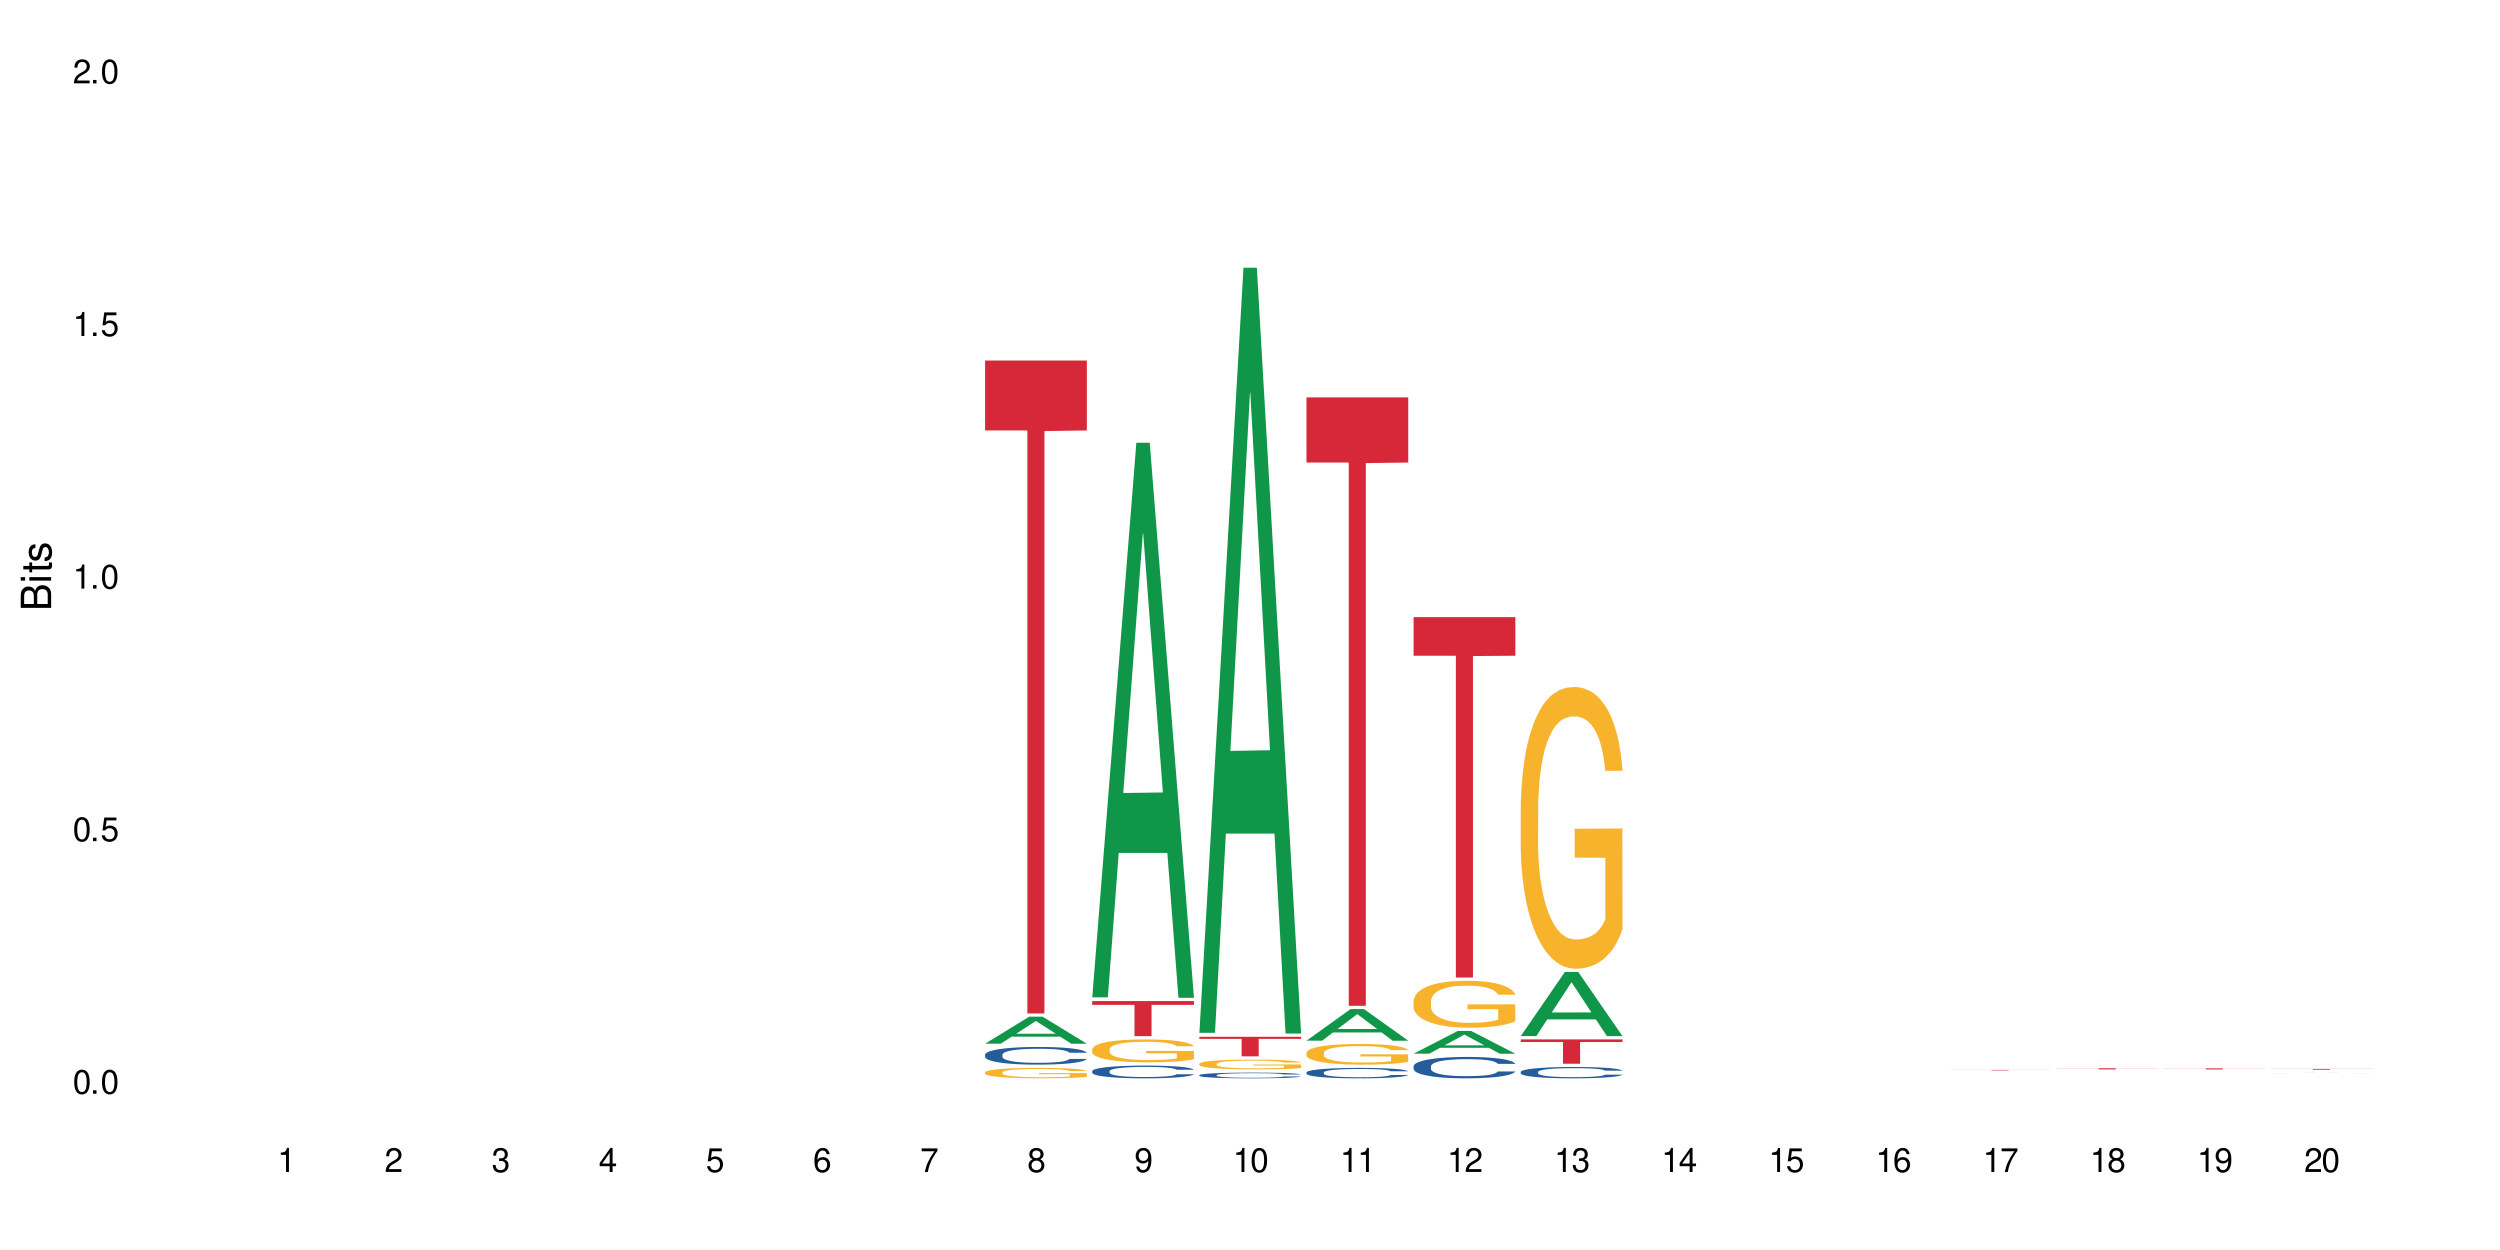 <?xml version="1.0" encoding="UTF-8"?>
<svg xmlns="http://www.w3.org/2000/svg" xmlns:xlink="http://www.w3.org/1999/xlink" width="720" height="360" viewBox="0 0 720 360">
<defs>
<g>
<g id="glyph-0-0">
</g>
<g id="glyph-0-1">
<path d="M 2.641 -6.938 C 2 -6.938 1.422 -6.656 1.078 -6.172 C 0.641 -5.562 0.406 -4.641 0.406 -3.359 C 0.406 -1.016 1.188 0.219 2.641 0.219 C 4.078 0.219 4.859 -1.016 4.859 -3.297 C 4.859 -4.641 4.656 -5.547 4.203 -6.172 C 3.844 -6.656 3.281 -6.938 2.641 -6.938 Z M 2.641 -6.188 C 3.547 -6.188 4 -5.25 4 -3.375 C 4 -1.406 3.562 -0.484 2.625 -0.484 C 1.734 -0.484 1.281 -1.438 1.281 -3.344 C 1.281 -5.25 1.734 -6.188 2.641 -6.188 Z M 2.641 -6.188 "/>
</g>
<g id="glyph-0-2">
<path d="M 1.828 -1 L 0.828 -1 L 0.828 0 L 1.828 0 Z M 1.828 -1 "/>
</g>
<g id="glyph-0-3">
<path d="M 4.562 -6.797 L 1.062 -6.797 L 0.547 -3.094 L 1.328 -3.094 C 1.719 -3.562 2.047 -3.734 2.578 -3.734 C 3.484 -3.734 4.062 -3.109 4.062 -2.094 C 4.062 -1.125 3.484 -0.531 2.578 -0.531 C 1.828 -0.531 1.375 -0.906 1.188 -1.672 L 0.328 -1.672 C 0.453 -1.109 0.547 -0.844 0.75 -0.594 C 1.125 -0.078 1.828 0.219 2.594 0.219 C 3.969 0.219 4.922 -0.781 4.922 -2.219 C 4.922 -3.562 4.031 -4.484 2.719 -4.484 C 2.25 -4.484 1.859 -4.359 1.469 -4.062 L 1.734 -5.969 L 4.562 -5.969 Z M 4.562 -6.797 "/>
</g>
<g id="glyph-0-4">
<path d="M 2.484 -4.938 L 2.484 0 L 3.328 0 L 3.328 -6.938 L 2.766 -6.938 C 2.469 -5.875 2.281 -5.734 0.984 -5.562 L 0.984 -4.938 Z M 2.484 -4.938 "/>
</g>
<g id="glyph-0-5">
<path d="M 4.859 -0.828 L 1.281 -0.828 C 1.359 -1.406 1.672 -1.781 2.5 -2.281 L 3.469 -2.828 C 4.406 -3.344 4.906 -4.062 4.906 -4.906 C 4.906 -5.484 4.672 -6.031 4.266 -6.406 C 3.859 -6.766 3.375 -6.938 2.719 -6.938 C 1.859 -6.938 1.219 -6.625 0.844 -6.031 C 0.609 -5.672 0.5 -5.234 0.484 -4.531 L 1.328 -4.531 C 1.359 -5.016 1.406 -5.281 1.531 -5.516 C 1.75 -5.938 2.188 -6.203 2.703 -6.203 C 3.469 -6.203 4.031 -5.641 4.031 -4.891 C 4.031 -4.344 3.719 -3.859 3.125 -3.516 L 2.234 -3 C 0.812 -2.172 0.406 -1.531 0.328 -0.016 L 4.859 -0.016 Z M 4.859 -0.828 "/>
</g>
<g id="glyph-0-6">
<path d="M 2.125 -3.188 L 2.578 -3.188 C 3.5 -3.188 3.984 -2.766 3.984 -1.922 C 3.984 -1.062 3.469 -0.531 2.594 -0.531 C 1.656 -0.531 1.203 -1 1.156 -2.016 L 0.312 -2.016 C 0.344 -1.453 0.438 -1.094 0.609 -0.781 C 0.953 -0.109 1.625 0.219 2.547 0.219 C 3.953 0.219 4.859 -0.625 4.859 -1.938 C 4.859 -2.828 4.516 -3.297 3.703 -3.594 C 4.344 -3.844 4.656 -4.328 4.656 -5.031 C 4.656 -6.219 3.875 -6.938 2.578 -6.938 C 1.203 -6.938 0.484 -6.172 0.453 -4.703 L 1.297 -4.703 C 1.312 -5.125 1.344 -5.359 1.453 -5.578 C 1.641 -5.969 2.062 -6.203 2.594 -6.203 C 3.344 -6.203 3.797 -5.75 3.797 -5 C 3.797 -4.516 3.609 -4.219 3.25 -4.047 C 3.016 -3.953 2.703 -3.922 2.125 -3.906 Z M 2.125 -3.188 "/>
</g>
<g id="glyph-0-7">
<path d="M 3.141 -1.672 L 3.141 0 L 3.984 0 L 3.984 -1.672 L 4.984 -1.672 L 4.984 -2.438 L 3.984 -2.438 L 3.984 -6.938 L 3.359 -6.938 L 0.266 -2.578 L 0.266 -1.672 Z M 3.141 -2.438 L 1 -2.438 L 3.141 -5.5 Z M 3.141 -2.438 "/>
</g>
<g id="glyph-0-8">
<path d="M 4.781 -5.125 C 4.609 -6.266 3.891 -6.938 2.844 -6.938 C 2.094 -6.938 1.422 -6.578 1.031 -5.953 C 0.594 -5.266 0.406 -4.422 0.406 -3.172 C 0.406 -2 0.578 -1.25 0.984 -0.641 C 1.359 -0.078 1.953 0.219 2.703 0.219 C 3.984 0.219 4.922 -0.75 4.922 -2.094 C 4.922 -3.375 4.062 -4.281 2.844 -4.281 C 2.172 -4.281 1.641 -4.031 1.281 -3.516 C 1.281 -5.234 1.828 -6.188 2.797 -6.188 C 3.391 -6.188 3.797 -5.797 3.938 -5.125 Z M 2.734 -3.531 C 3.547 -3.531 4.062 -2.953 4.062 -2.031 C 4.062 -1.156 3.484 -0.531 2.703 -0.531 C 1.922 -0.531 1.328 -1.188 1.328 -2.078 C 1.328 -2.938 1.906 -3.531 2.734 -3.531 Z M 2.734 -3.531 "/>
</g>
<g id="glyph-0-9">
<path d="M 4.984 -6.797 L 0.438 -6.797 L 0.438 -5.969 L 4.109 -5.969 C 2.5 -3.656 1.828 -2.234 1.328 0 L 2.219 0 C 2.594 -2.172 3.453 -4.047 4.984 -6.094 Z M 4.984 -6.797 "/>
</g>
<g id="glyph-0-10">
<path d="M 3.75 -3.656 C 4.469 -4.094 4.688 -4.438 4.688 -5.078 C 4.688 -6.172 3.844 -6.938 2.641 -6.938 C 1.438 -6.938 0.594 -6.172 0.594 -5.094 C 0.594 -4.438 0.812 -4.094 1.516 -3.656 C 0.734 -3.266 0.359 -2.703 0.359 -1.922 C 0.359 -0.656 1.281 0.219 2.641 0.219 C 3.984 0.219 4.922 -0.656 4.922 -1.922 C 4.922 -2.703 4.531 -3.266 3.75 -3.656 Z M 2.641 -6.188 C 3.359 -6.188 3.812 -5.75 3.812 -5.062 C 3.812 -4.406 3.344 -3.984 2.641 -3.984 C 1.922 -3.984 1.453 -4.406 1.453 -5.078 C 1.453 -5.75 1.922 -6.188 2.641 -6.188 Z M 2.641 -3.266 C 3.484 -3.266 4.062 -2.719 4.062 -1.906 C 4.062 -1.078 3.484 -0.531 2.625 -0.531 C 1.797 -0.531 1.219 -1.094 1.219 -1.906 C 1.219 -2.719 1.781 -3.266 2.641 -3.266 Z M 2.641 -3.266 "/>
</g>
<g id="glyph-0-11">
<path d="M 0.516 -1.578 C 0.672 -0.453 1.406 0.219 2.438 0.219 C 3.188 0.219 3.859 -0.141 4.266 -0.766 C 4.688 -1.453 4.891 -2.297 4.891 -3.547 C 4.891 -4.719 4.703 -5.453 4.312 -6.078 C 3.938 -6.641 3.344 -6.938 2.594 -6.938 C 1.297 -6.938 0.359 -5.969 0.359 -4.625 C 0.359 -3.344 1.234 -2.453 2.453 -2.453 C 3.094 -2.453 3.578 -2.672 4.016 -3.203 C 4 -1.484 3.469 -0.531 2.5 -0.531 C 1.906 -0.531 1.484 -0.906 1.359 -1.578 Z M 2.578 -6.203 C 3.375 -6.203 3.969 -5.531 3.969 -4.641 C 3.969 -3.797 3.391 -3.188 2.547 -3.188 C 1.734 -3.188 1.234 -3.766 1.234 -4.688 C 1.234 -5.562 1.797 -6.203 2.578 -6.203 Z M 2.578 -6.203 "/>
</g>
<g id="glyph-1-0">
</g>
<g id="glyph-1-1">
<path d="M 0 -0.953 L 0 -4.891 C 0 -5.719 -0.234 -6.344 -0.734 -6.797 C -1.188 -7.234 -1.812 -7.469 -2.5 -7.469 C -3.547 -7.469 -4.188 -7 -4.625 -5.875 C -4.984 -6.688 -5.625 -7.094 -6.531 -7.094 C -7.172 -7.094 -7.734 -6.859 -8.141 -6.391 C -8.562 -5.922 -8.75 -5.344 -8.75 -4.5 L -8.75 -0.953 Z M -4.984 -2.062 L -7.766 -2.062 L -7.766 -4.219 C -7.766 -4.844 -7.688 -5.203 -7.453 -5.5 C -7.219 -5.812 -6.859 -5.969 -6.375 -5.969 C -5.891 -5.969 -5.531 -5.812 -5.297 -5.5 C -5.062 -5.203 -4.984 -4.844 -4.984 -4.219 Z M -0.984 -2.062 L -4 -2.062 L -4 -4.781 C -4 -5.766 -3.438 -6.359 -2.484 -6.359 C -1.547 -6.359 -0.984 -5.766 -0.984 -4.781 Z M -0.984 -2.062 "/>
</g>
<g id="glyph-1-2">
<path d="M -6.281 -1.797 L -6.281 -0.797 L 0 -0.797 L 0 -1.797 Z M -8.75 -1.797 L -8.75 -0.797 L -7.484 -0.797 L -7.484 -1.797 Z M -8.75 -1.797 "/>
</g>
<g id="glyph-1-3">
<path d="M -6.281 -3.047 L -6.281 -2.016 L -8.016 -2.016 L -8.016 -1.016 L -6.281 -1.016 L -6.281 -0.172 L -5.469 -0.172 L -5.469 -1.016 L -0.719 -1.016 C -0.078 -1.016 0.281 -1.453 0.281 -2.234 C 0.281 -2.5 0.25 -2.719 0.188 -3.047 L -0.641 -3.047 C -0.609 -2.906 -0.594 -2.766 -0.594 -2.562 C -0.594 -2.141 -0.719 -2.016 -1.156 -2.016 L -5.469 -2.016 L -5.469 -3.047 Z M -6.281 -3.047 "/>
</g>
<g id="glyph-1-4">
<path d="M -4.531 -5.25 C -5.766 -5.25 -6.469 -4.422 -6.469 -2.969 C -6.469 -1.516 -5.719 -0.562 -4.547 -0.562 C -3.562 -0.562 -3.094 -1.062 -2.734 -2.562 L -2.516 -3.484 C -2.344 -4.188 -2.094 -4.469 -1.641 -4.469 C -1.047 -4.469 -0.641 -3.875 -0.641 -3 C -0.641 -2.453 -0.797 -2 -1.062 -1.75 C -1.25 -1.594 -1.422 -1.531 -1.875 -1.469 L -1.875 -0.406 C -0.422 -0.453 0.281 -1.266 0.281 -2.922 C 0.281 -4.5 -0.5 -5.516 -1.719 -5.516 C -2.656 -5.516 -3.172 -4.984 -3.469 -3.734 L -3.703 -2.766 C -3.891 -1.953 -4.156 -1.609 -4.594 -1.609 C -5.188 -1.609 -5.547 -2.125 -5.547 -2.938 C -5.547 -3.75 -5.203 -4.172 -4.531 -4.203 Z M -4.531 -5.25 "/>
</g>
</g>
</defs>
<rect x="-72" y="-36" width="864" height="432" fill="rgb(100%, 100%, 100%)" fill-opacity="1"/>
<path fill-rule="nonzero" fill="rgb(6.275%, 58.824%, 28.235%)" fill-opacity="1" d="M 283.703 300.582 L 283.734 300.578 L 296.414 292.809 L 300.266 292.809 L 313.012 300.59 L 308.535 300.59 L 305.34 298.559 L 291.344 298.559 L 288.211 300.582 L 283.703 300.582 L 292.688 297.719 L 304.055 297.711 L 298.387 294.078 L 298.324 294.07 L 298.262 294.094 L 292.656 297.711 L 292.688 297.719 Z M 283.703 300.582 "/>
<path fill-rule="nonzero" fill="rgb(14.51%, 36.078%, 60%)" fill-opacity="1" d="M 283.703 303.742 L 283.738 303.738 L 283.738 303.625 L 283.844 303.449 L 284.094 303.227 L 284.344 303.07 L 284.988 302.797 L 285.883 302.531 L 286.812 302.328 L 287.492 302.207 L 288.098 302.113 L 289.492 301.941 L 290.387 301.855 L 291.352 301.773 L 292.531 301.695 L 293.387 301.648 L 295.316 301.574 L 296.746 301.543 L 297.855 301.527 L 300.25 301.527 L 301.68 301.547 L 302.719 301.57 L 303.859 301.609 L 304.828 301.648 L 306.508 301.75 L 308.008 301.883 L 308.688 301.957 L 309.758 302.102 L 310.582 302.238 L 311.152 302.359 L 311.797 302.531 L 312.367 302.742 L 312.797 302.98 L 313.012 303.18 L 308.008 303.18 L 307.758 302.992 L 307.473 302.848 L 306.934 302.66 L 306.398 302.523 L 305.648 302.387 L 304.969 302.301 L 304.039 302.211 L 303.219 302.156 L 302.359 302.113 L 301.539 302.086 L 299.965 302.059 L 298.141 302.059 L 297.465 302.066 L 296.07 302.105 L 295.316 302.137 L 294.246 302.203 L 293.496 302.262 L 292.602 302.355 L 291.992 302.434 L 291.242 302.555 L 290.707 302.664 L 290.098 302.816 L 289.742 302.934 L 289.422 303.062 L 289.133 303.215 L 288.922 303.379 L 288.777 303.551 L 288.707 303.719 L 288.707 304.438 L 288.777 304.605 L 288.957 304.801 L 289.422 305.086 L 290.098 305.332 L 290.887 305.527 L 291.637 305.664 L 292.066 305.73 L 292.637 305.805 L 293.531 305.898 L 294.816 305.992 L 295.57 306.027 L 296.711 306.066 L 297.891 306.082 L 299.465 306.082 L 300.859 306.066 L 301.789 306.043 L 302.754 306.004 L 304.074 305.926 L 304.898 305.852 L 305.613 305.762 L 306.148 305.676 L 306.508 305.602 L 307.043 305.457 L 307.473 305.297 L 307.793 305.137 L 308.008 304.977 L 313.012 304.977 L 312.797 305.164 L 312.477 305.344 L 312.152 305.48 L 311.652 305.641 L 311.082 305.785 L 310.258 305.949 L 309.582 306.055 L 308.688 306.172 L 307.863 306.262 L 306.973 306.34 L 305.648 306.434 L 304.789 306.477 L 303.859 306.52 L 302.754 306.559 L 301.359 306.59 L 299.859 306.609 L 298.465 306.613 L 296.961 306.605 L 295.855 306.586 L 294.391 306.543 L 292.566 306.461 L 291.242 306.371 L 290.207 306.285 L 289.312 306.191 L 288.312 306.066 L 287.027 305.859 L 286.238 305.703 L 285.703 305.57 L 285.094 305.391 L 284.668 305.227 L 284.168 304.969 L 283.809 304.637 L 283.703 304.383 Z M 283.703 303.742 "/>
<path fill-rule="nonzero" fill="rgb(96.863%, 70.196%, 16.863%)" fill-opacity="1" d="M 283.703 308.84 L 283.738 308.836 L 283.738 308.781 L 283.879 308.656 L 284.238 308.488 L 284.703 308.348 L 285.203 308.238 L 285.523 308.18 L 286.059 308.098 L 286.523 308.035 L 287.703 307.914 L 289.207 307.797 L 290.027 307.75 L 290.957 307.703 L 292.281 307.648 L 292.887 307.629 L 294.746 307.586 L 296.855 307.559 L 299.18 307.551 L 300.25 307.555 L 301.715 307.566 L 303.719 307.594 L 304.863 307.621 L 305.754 307.648 L 306.684 307.684 L 307.828 307.742 L 308.902 307.805 L 309.758 307.871 L 310.617 307.953 L 311.332 308.043 L 311.938 308.141 L 312.477 308.254 L 312.797 308.352 L 313.012 308.445 L 308.043 308.445 L 307.758 308.352 L 307.434 308.277 L 306.898 308.184 L 306.363 308.121 L 305.828 308.066 L 304.828 307.996 L 303.969 307.953 L 302.895 307.914 L 301.859 307.891 L 300.68 307.871 L 299.965 307.867 L 298.07 307.867 L 296.355 307.887 L 295.355 307.906 L 294.641 307.93 L 293.637 307.973 L 293.031 308.004 L 292.672 308.027 L 291.602 308.109 L 290.887 308.188 L 290.492 308.242 L 289.992 308.324 L 289.637 308.398 L 289.242 308.508 L 289.027 308.59 L 288.742 308.777 L 288.707 309.27 L 288.812 309.375 L 289.027 309.488 L 289.312 309.586 L 289.742 309.691 L 290.172 309.77 L 290.922 309.879 L 291.566 309.949 L 292.066 309.996 L 293.031 310.07 L 293.422 310.094 L 294.352 310.145 L 295.316 310.184 L 296.496 310.215 L 297.391 310.23 L 298.82 310.246 L 300.645 310.246 L 302.789 310.23 L 304.148 310.207 L 305.078 310.184 L 305.684 310.164 L 306.434 310.137 L 306.973 310.109 L 307.473 310.078 L 308.078 310.031 L 308.078 309.375 L 299.25 309.371 L 299.25 309.062 L 312.977 309.062 L 313.012 310.137 L 312.262 310.211 L 311.332 310.281 L 310.438 310.336 L 309.508 310.383 L 308.188 310.434 L 307.113 310.469 L 305.469 310.508 L 303.969 310.531 L 302.395 310.547 L 301 310.555 L 299.355 310.559 L 297.891 310.555 L 296.32 310.535 L 295.066 310.516 L 293.926 310.488 L 292.781 310.453 L 291.352 310.395 L 290.422 310.348 L 289.457 310.289 L 288.492 310.223 L 287.633 310.148 L 287.062 310.09 L 286.488 310.023 L 285.883 309.941 L 285.309 309.848 L 284.883 309.762 L 284.488 309.664 L 284.203 309.574 L 283.914 309.453 L 283.773 309.352 L 283.703 309.27 Z M 283.703 308.84 "/>
<path fill-rule="nonzero" fill="rgb(83.922%, 15.686%, 22.353%)" fill-opacity="1" d="M 283.703 103.84 L 313.012 103.84 L 313.012 123.969 L 300.797 124.145 L 300.797 291.871 L 295.883 291.871 L 295.883 124.32 L 295.809 123.969 L 283.703 123.969 Z M 283.703 103.84 "/>
<path fill-rule="nonzero" fill="rgb(6.275%, 58.824%, 28.235%)" fill-opacity="1" d="M 314.555 287.227 L 314.586 287.074 L 327.27 127.508 L 331.121 127.508 L 343.863 287.375 L 339.387 287.375 L 336.191 245.645 L 322.195 245.645 L 319.062 287.227 L 314.555 287.227 L 323.543 228.383 L 334.91 228.23 L 329.242 153.625 L 329.18 153.477 L 329.117 153.926 L 323.512 228.23 L 323.543 228.383 Z M 314.555 287.227 "/>
<path fill-rule="nonzero" fill="rgb(14.51%, 36.078%, 60%)" fill-opacity="1" d="M 314.555 308.488 L 314.59 308.488 L 314.59 308.406 L 314.695 308.277 L 314.949 308.117 L 315.199 308.008 L 315.84 307.809 L 316.734 307.621 L 317.664 307.473 L 318.344 307.387 L 318.949 307.316 L 320.344 307.195 L 321.238 307.133 L 322.203 307.074 L 323.383 307.016 L 324.242 306.984 L 326.172 306.93 L 327.602 306.906 L 328.711 306.898 L 331.105 306.898 L 332.535 306.91 L 333.57 306.926 L 334.715 306.953 L 335.68 306.984 L 337.359 307.059 L 338.859 307.152 L 339.539 307.203 L 340.613 307.309 L 341.434 307.41 L 342.004 307.496 L 342.648 307.621 L 343.223 307.77 L 343.648 307.941 L 343.863 308.086 L 338.859 308.086 L 338.609 307.949 L 338.324 307.848 L 337.789 307.711 L 337.25 307.613 L 336.5 307.516 L 335.82 307.453 L 334.895 307.387 L 334.07 307.348 L 333.211 307.316 L 332.391 307.297 L 330.816 307.277 L 328.996 307.277 L 328.316 307.285 L 326.922 307.312 L 326.172 307.336 L 325.098 307.383 L 324.348 307.426 L 323.453 307.492 L 322.848 307.551 L 322.098 307.637 L 321.559 307.715 L 320.953 307.824 L 320.594 307.906 L 320.273 308 L 319.988 308.113 L 319.773 308.23 L 319.629 308.352 L 319.559 308.473 L 319.559 308.992 L 319.629 309.113 L 319.809 309.254 L 320.273 309.457 L 320.953 309.637 L 321.738 309.777 L 322.488 309.875 L 322.918 309.922 L 323.492 309.977 L 324.383 310.043 L 325.672 310.109 L 326.422 310.137 L 327.566 310.164 L 328.746 310.176 L 330.316 310.176 L 331.711 310.164 L 332.641 310.148 L 333.605 310.121 L 334.93 310.062 L 335.75 310.008 L 336.465 309.945 L 337 309.883 L 337.359 309.828 L 337.895 309.727 L 338.324 309.613 L 338.645 309.496 L 338.859 309.379 L 343.863 309.379 L 343.648 309.516 L 343.328 309.645 L 343.008 309.742 L 342.508 309.859 L 341.934 309.965 L 341.113 310.078 L 340.434 310.156 L 339.539 310.242 L 338.719 310.305 L 337.824 310.359 L 336.5 310.43 L 335.645 310.461 L 334.715 310.492 L 333.605 310.52 L 332.211 310.543 L 330.711 310.555 L 329.316 310.559 L 327.816 310.551 L 326.707 310.539 L 325.242 310.508 L 323.418 310.449 L 322.098 310.383 L 321.059 310.32 L 320.168 310.254 L 319.164 310.164 L 317.879 310.016 L 317.094 309.902 L 316.555 309.809 L 315.949 309.68 L 315.52 309.562 L 315.02 309.375 L 314.66 309.137 L 314.555 308.953 Z M 314.555 308.488 "/>
<path fill-rule="nonzero" fill="rgb(96.863%, 70.196%, 16.863%)" fill-opacity="1" d="M 314.555 302.184 L 314.59 302.176 L 314.59 302.055 L 314.734 301.785 L 315.09 301.41 L 315.555 301.102 L 316.055 300.859 L 316.379 300.734 L 316.914 300.555 L 317.379 300.422 L 318.559 300.148 L 320.059 299.895 L 320.883 299.789 L 321.809 299.684 L 323.133 299.57 L 323.742 299.527 L 325.598 299.43 L 327.707 299.371 L 330.031 299.352 L 331.105 299.359 L 332.57 299.383 L 334.57 299.449 L 335.715 299.512 L 336.609 299.57 L 337.539 299.648 L 338.68 299.77 L 339.754 299.914 L 340.613 300.059 L 341.469 300.238 L 342.184 300.434 L 342.793 300.645 L 343.328 300.898 L 343.648 301.109 L 343.863 301.32 L 338.895 301.32 L 338.609 301.109 L 338.289 300.945 L 337.754 300.746 L 337.215 300.602 L 336.68 300.488 L 335.68 300.332 L 334.82 300.234 L 333.75 300.148 L 332.711 300.094 L 331.531 300.059 L 330.816 300.047 L 328.922 300.047 L 327.207 300.09 L 326.207 300.137 L 325.492 300.184 L 324.492 300.277 L 323.883 300.348 L 323.527 300.398 L 322.453 300.582 L 321.738 300.754 L 321.344 300.867 L 320.844 301.047 L 320.488 301.211 L 320.094 301.453 L 319.879 301.633 L 319.594 302.043 L 319.559 303.129 L 319.664 303.359 L 319.879 303.605 L 320.168 303.824 L 320.594 304.051 L 321.023 304.227 L 321.773 304.461 L 322.418 304.621 L 322.918 304.723 L 323.883 304.887 L 324.277 304.938 L 325.207 305.047 L 326.172 305.133 L 327.352 305.203 L 328.246 305.242 L 329.676 305.27 L 331.496 305.27 L 333.641 305.234 L 335 305.188 L 335.93 305.137 L 336.535 305.098 L 337.289 305.031 L 337.824 304.969 L 338.324 304.902 L 338.934 304.801 L 338.934 303.359 L 330.102 303.352 L 330.102 302.676 L 343.828 302.672 L 343.863 305.031 L 343.113 305.191 L 342.184 305.352 L 341.289 305.469 L 340.363 305.574 L 339.039 305.688 L 337.965 305.762 L 336.324 305.844 L 334.82 305.898 L 333.25 305.934 L 331.855 305.953 L 330.211 305.961 L 328.746 305.945 L 327.172 305.91 L 325.922 305.863 L 324.777 305.801 L 323.633 305.723 L 322.203 305.598 L 321.273 305.496 L 320.309 305.367 L 319.344 305.219 L 318.484 305.055 L 317.914 304.926 L 317.344 304.781 L 316.734 304.602 L 316.164 304.395 L 315.734 304.211 L 315.34 304 L 315.055 303.801 L 314.77 303.527 L 314.625 303.312 L 314.555 303.125 Z M 314.555 302.184 "/>
<path fill-rule="nonzero" fill="rgb(83.922%, 15.686%, 22.353%)" fill-opacity="1" d="M 314.555 288.312 L 343.863 288.312 L 343.863 289.395 L 331.648 289.406 L 331.648 298.414 L 326.734 298.414 L 326.734 289.414 L 326.664 289.395 L 314.555 289.395 Z M 314.555 288.312 "/>
<path fill-rule="nonzero" fill="rgb(6.275%, 58.824%, 28.235%)" fill-opacity="1" d="M 345.406 297.445 L 345.438 297.238 L 358.121 77.105 L 361.973 77.105 L 374.719 297.652 L 370.238 297.652 L 367.047 240.082 L 353.047 240.082 L 349.918 297.445 L 345.406 297.445 L 354.395 216.27 L 365.762 216.062 L 360.094 113.137 L 360.031 112.93 L 359.969 113.551 L 354.363 216.062 L 354.395 216.27 Z M 345.406 297.445 "/>
<path fill-rule="nonzero" fill="rgb(14.51%, 36.078%, 60%)" fill-opacity="1" d="M 345.406 309.629 L 345.441 309.629 L 345.441 309.594 L 345.551 309.535 L 345.801 309.465 L 346.051 309.414 L 346.695 309.324 L 347.586 309.238 L 348.516 309.172 L 349.195 309.133 L 349.805 309.105 L 351.199 309.051 L 352.09 309.02 L 353.055 308.996 L 354.234 308.969 L 355.094 308.953 L 357.023 308.93 L 358.453 308.922 L 359.562 308.914 L 361.957 308.914 L 363.387 308.922 L 364.422 308.93 L 365.566 308.941 L 366.531 308.953 L 368.211 308.988 L 369.715 309.031 L 370.391 309.055 L 371.465 309.102 L 372.285 309.145 L 372.859 309.184 L 373.504 309.238 L 374.074 309.309 L 374.504 309.383 L 374.719 309.449 L 369.715 309.449 L 369.465 309.387 L 369.176 309.344 L 368.641 309.281 L 368.105 309.238 L 367.355 309.191 L 366.676 309.164 L 365.746 309.137 L 364.922 309.117 L 364.066 309.105 L 363.242 309.094 L 361.672 309.086 L 359.848 309.086 L 359.168 309.09 L 357.773 309.102 L 357.023 309.113 L 355.953 309.133 L 355.199 309.152 L 354.309 309.184 L 353.699 309.207 L 352.949 309.246 L 352.414 309.281 L 351.805 309.332 L 351.449 309.367 L 351.125 309.41 L 350.84 309.461 L 350.625 309.512 L 350.484 309.57 L 350.41 309.621 L 350.41 309.855 L 350.484 309.91 L 350.66 309.973 L 351.125 310.066 L 351.805 310.145 L 352.59 310.207 L 353.344 310.254 L 353.77 310.273 L 354.344 310.297 L 355.238 310.328 L 356.523 310.359 L 357.273 310.371 L 358.418 310.383 L 359.598 310.387 L 361.172 310.387 L 362.562 310.383 L 363.492 310.375 L 364.457 310.363 L 365.781 310.336 L 366.605 310.312 L 367.32 310.285 L 367.855 310.254 L 368.211 310.23 L 368.75 310.184 L 369.176 310.133 L 369.5 310.082 L 369.715 310.031 L 374.719 310.031 L 374.504 310.09 L 374.18 310.148 L 373.859 310.191 L 373.359 310.246 L 372.789 310.293 L 371.965 310.344 L 371.285 310.379 L 370.391 310.418 L 369.57 310.445 L 368.676 310.469 L 367.355 310.5 L 366.496 310.516 L 365.566 310.527 L 364.457 310.539 L 363.066 310.551 L 361.562 310.559 L 360.168 310.559 L 358.668 310.555 L 357.559 310.551 L 356.094 310.535 L 354.273 310.508 L 352.949 310.48 L 351.914 310.453 L 351.02 310.422 L 350.02 310.383 L 348.73 310.316 L 347.945 310.266 L 347.41 310.223 L 346.801 310.164 L 346.371 310.109 L 345.871 310.027 L 345.516 309.922 L 345.406 309.836 Z M 345.406 309.629 "/>
<path fill-rule="nonzero" fill="rgb(96.863%, 70.196%, 16.863%)" fill-opacity="1" d="M 345.406 306.367 L 345.441 306.363 L 345.441 306.312 L 345.586 306.199 L 345.945 306.039 L 346.406 305.906 L 346.91 305.805 L 347.23 305.75 L 347.766 305.672 L 348.23 305.617 L 349.41 305.5 L 350.91 305.395 L 351.734 305.348 L 352.664 305.305 L 353.984 305.254 L 354.594 305.234 L 356.453 305.195 L 358.562 305.168 L 360.883 305.16 L 361.957 305.164 L 363.422 305.176 L 365.426 305.203 L 366.566 305.227 L 367.461 305.254 L 368.391 305.289 L 369.535 305.34 L 370.605 305.402 L 371.465 305.461 L 372.324 305.539 L 373.039 305.621 L 373.645 305.711 L 374.18 305.82 L 374.504 305.91 L 374.719 306 L 369.75 306 L 369.465 305.91 L 369.141 305.84 L 368.605 305.754 L 368.07 305.695 L 367.531 305.645 L 366.531 305.578 L 365.676 305.535 L 364.602 305.5 L 363.566 305.477 L 362.387 305.461 L 361.672 305.457 L 359.777 305.457 L 358.062 305.477 L 357.059 305.496 L 356.344 305.516 L 355.344 305.555 L 354.738 305.586 L 354.379 305.605 L 353.309 305.688 L 352.59 305.758 L 352.199 305.809 L 351.699 305.883 L 351.34 305.953 L 350.949 306.055 L 350.734 306.133 L 350.445 306.309 L 350.41 306.773 L 350.52 306.871 L 350.734 306.977 L 351.02 307.066 L 351.449 307.164 L 351.875 307.238 L 352.629 307.34 L 353.27 307.406 L 353.77 307.449 L 354.738 307.52 L 355.129 307.543 L 356.059 307.59 L 357.023 307.625 L 358.203 307.656 L 359.098 307.672 L 360.527 307.684 L 362.352 307.684 L 364.496 307.668 L 365.852 307.648 L 366.781 307.629 L 367.391 307.609 L 368.141 307.582 L 368.676 307.555 L 369.176 307.527 L 369.785 307.484 L 369.785 306.871 L 360.957 306.867 L 360.957 306.578 L 374.684 306.574 L 374.719 307.582 L 373.969 307.652 L 373.039 307.719 L 372.145 307.77 L 371.215 307.812 L 369.891 307.863 L 368.82 307.895 L 367.176 307.93 L 365.676 307.953 L 364.102 307.969 L 362.707 307.977 L 361.062 307.977 L 359.598 307.973 L 358.023 307.957 L 356.773 307.938 L 355.629 307.91 L 354.484 307.879 L 353.055 307.824 L 352.129 307.781 L 351.16 307.727 L 350.195 307.66 L 349.34 307.594 L 348.766 307.539 L 348.195 307.477 L 347.586 307.398 L 347.016 307.312 L 346.586 307.23 L 346.195 307.141 L 345.906 307.059 L 345.621 306.941 L 345.48 306.848 L 345.406 306.77 Z M 345.406 306.367 "/>
<path fill-rule="nonzero" fill="rgb(83.922%, 15.686%, 22.353%)" fill-opacity="1" d="M 345.406 298.594 L 374.719 298.594 L 374.719 299.195 L 362.5 299.199 L 362.5 304.223 L 357.586 304.223 L 357.586 299.207 L 357.516 299.195 L 345.406 299.195 Z M 345.406 298.594 "/>
<path fill-rule="nonzero" fill="rgb(6.275%, 58.824%, 28.235%)" fill-opacity="1" d="M 376.262 299.715 L 376.293 299.703 L 388.973 290.609 L 392.824 290.609 L 405.57 299.723 L 401.094 299.723 L 397.898 297.344 L 383.902 297.344 L 380.77 299.715 L 376.262 299.715 L 385.246 296.359 L 396.613 296.352 L 390.945 292.098 L 390.883 292.09 L 390.82 292.117 L 385.215 296.352 L 385.246 296.359 Z M 376.262 299.715 "/>
<path fill-rule="nonzero" fill="rgb(14.51%, 36.078%, 60%)" fill-opacity="1" d="M 376.262 308.863 L 376.297 308.859 L 376.297 308.793 L 376.402 308.688 L 376.652 308.559 L 376.902 308.469 L 377.547 308.305 L 378.441 308.148 L 379.371 308.027 L 380.051 307.957 L 380.656 307.902 L 382.051 307.801 L 382.945 307.746 L 383.91 307.699 L 385.09 307.656 L 385.945 307.625 L 387.879 307.582 L 389.309 307.562 L 390.414 307.555 L 392.809 307.555 L 394.238 307.566 L 395.277 307.582 L 396.418 307.602 L 397.387 307.625 L 399.066 307.688 L 400.566 307.766 L 401.246 307.809 L 402.316 307.895 L 403.141 307.977 L 403.711 308.047 L 404.355 308.148 L 404.926 308.273 L 405.355 308.41 L 405.57 308.531 L 400.566 308.531 L 400.316 308.422 L 400.031 308.336 L 399.492 308.223 L 398.957 308.145 L 398.207 308.062 L 397.527 308.012 L 396.598 307.961 L 395.777 307.926 L 394.918 307.902 L 394.098 307.887 L 392.523 307.867 L 390.699 307.867 L 390.023 307.875 L 388.629 307.895 L 387.879 307.914 L 386.805 307.953 L 386.055 307.988 L 385.16 308.043 L 384.555 308.09 L 383.801 308.164 L 383.266 308.227 L 382.66 308.316 L 382.301 308.383 L 381.98 308.461 L 381.691 308.551 L 381.48 308.648 L 381.336 308.75 L 381.266 308.848 L 381.266 309.273 L 381.336 309.371 L 381.516 309.488 L 381.98 309.656 L 382.66 309.801 L 383.445 309.918 L 384.195 310 L 384.625 310.039 L 385.195 310.082 L 386.09 310.137 L 387.375 310.191 L 388.129 310.211 L 389.27 310.234 L 390.449 310.246 L 392.023 310.246 L 393.418 310.234 L 394.348 310.223 L 395.312 310.199 L 396.633 310.152 L 397.457 310.109 L 398.172 310.055 L 398.707 310.004 L 399.066 309.961 L 399.602 309.875 L 400.031 309.781 L 400.352 309.688 L 400.566 309.594 L 405.57 309.594 L 405.355 309.703 L 405.035 309.809 L 404.711 309.891 L 404.211 309.984 L 403.641 310.07 L 402.816 310.168 L 402.141 310.23 L 401.246 310.297 L 400.422 310.352 L 399.531 310.398 L 398.207 310.453 L 397.348 310.48 L 396.418 310.504 L 395.312 310.527 L 393.918 310.547 L 392.418 310.555 L 391.023 310.559 L 389.52 310.555 L 388.414 310.543 L 386.949 310.516 L 385.125 310.469 L 383.801 310.414 L 382.766 310.363 L 381.871 310.309 L 380.871 310.234 L 379.586 310.113 L 378.797 310.02 L 378.262 309.945 L 377.652 309.836 L 377.227 309.742 L 376.727 309.586 L 376.367 309.391 L 376.262 309.242 Z M 376.262 308.863 "/>
<path fill-rule="nonzero" fill="rgb(96.863%, 70.196%, 16.863%)" fill-opacity="1" d="M 376.262 303.211 L 376.297 303.207 L 376.297 303.098 L 376.438 302.852 L 376.797 302.516 L 377.262 302.238 L 377.762 302.02 L 378.082 301.906 L 378.621 301.742 L 379.082 301.621 L 380.262 301.379 L 381.766 301.148 L 382.586 301.051 L 383.516 300.957 L 384.84 300.855 L 385.445 300.816 L 387.305 300.73 L 389.414 300.676 L 391.738 300.66 L 392.809 300.664 L 394.273 300.688 L 396.277 300.746 L 397.422 300.801 L 398.312 300.855 L 399.242 300.926 L 400.387 301.035 L 401.461 301.164 L 402.316 301.297 L 403.176 301.461 L 403.891 301.633 L 404.5 301.824 L 405.035 302.051 L 405.355 302.242 L 405.57 302.434 L 400.602 302.434 L 400.316 302.242 L 399.996 302.098 L 399.457 301.918 L 398.922 301.785 L 398.387 301.684 L 397.387 301.539 L 396.527 301.453 L 395.453 301.379 L 394.418 301.328 L 393.238 301.297 L 392.523 301.285 L 390.629 301.285 L 388.914 301.324 L 387.914 301.367 L 387.199 301.41 L 386.195 301.492 L 385.59 301.559 L 385.23 301.602 L 384.16 301.77 L 383.445 301.922 L 383.051 302.023 L 382.551 302.188 L 382.195 302.336 L 381.801 302.555 L 381.586 302.715 L 381.301 303.086 L 381.266 304.066 L 381.371 304.273 L 381.586 304.496 L 381.871 304.691 L 382.301 304.898 L 382.73 305.055 L 383.48 305.27 L 384.125 305.41 L 384.625 305.504 L 385.59 305.648 L 385.984 305.699 L 386.91 305.797 L 387.879 305.871 L 389.055 305.938 L 389.949 305.969 L 391.379 305.996 L 393.203 305.996 L 395.348 305.965 L 396.707 305.922 L 397.637 305.879 L 398.242 305.84 L 398.992 305.781 L 399.531 305.727 L 400.031 305.664 L 400.637 305.574 L 400.637 304.273 L 391.809 304.266 L 391.809 303.656 L 405.535 303.652 L 405.57 305.781 L 404.82 305.926 L 403.891 306.066 L 402.996 306.176 L 402.066 306.27 L 400.746 306.375 L 399.672 306.438 L 398.027 306.516 L 396.527 306.562 L 394.953 306.598 L 393.559 306.613 L 391.918 306.617 L 390.449 306.605 L 388.879 306.574 L 387.625 306.531 L 386.484 306.477 L 385.34 306.406 L 383.91 306.293 L 382.98 306.199 L 382.016 306.086 L 381.051 305.949 L 380.191 305.801 L 379.621 305.688 L 379.047 305.559 L 378.441 305.395 L 377.867 305.207 L 377.441 305.039 L 377.047 304.848 L 376.762 304.668 L 376.473 304.426 L 376.332 304.23 L 376.262 304.059 Z M 376.262 303.211 "/>
<path fill-rule="nonzero" fill="rgb(83.922%, 15.686%, 22.353%)" fill-opacity="1" d="M 376.262 114.457 L 405.57 114.457 L 405.57 133.211 L 393.355 133.375 L 393.355 289.672 L 388.441 289.672 L 388.441 133.539 L 388.367 133.211 L 376.262 133.211 Z M 376.262 114.457 "/>
<path fill-rule="nonzero" fill="rgb(6.275%, 58.824%, 28.235%)" fill-opacity="1" d="M 407.113 303.465 L 407.145 303.457 L 419.828 296.918 L 423.68 296.918 L 436.422 303.469 L 431.945 303.469 L 428.75 301.758 L 414.754 301.758 L 411.621 303.465 L 407.113 303.465 L 416.102 301.051 L 427.469 301.047 L 421.801 297.988 L 421.738 297.98 L 421.676 298 L 416.07 301.047 L 416.102 301.051 Z M 407.113 303.465 "/>
<path fill-rule="nonzero" fill="rgb(14.51%, 36.078%, 60%)" fill-opacity="1" d="M 407.113 307.082 L 407.148 307.078 L 407.148 306.941 L 407.258 306.73 L 407.508 306.461 L 407.758 306.273 L 408.398 305.941 L 409.293 305.621 L 410.223 305.375 L 410.902 305.227 L 411.508 305.117 L 412.902 304.906 L 413.797 304.801 L 414.762 304.703 L 415.941 304.609 L 416.801 304.555 L 418.73 304.465 L 420.16 304.426 L 421.27 304.406 L 423.664 304.406 L 425.094 304.43 L 426.129 304.457 L 427.273 304.504 L 428.238 304.555 L 429.918 304.676 L 431.418 304.836 L 432.098 304.926 L 433.172 305.098 L 433.992 305.266 L 434.566 305.414 L 435.207 305.621 L 435.781 305.875 L 436.207 306.16 L 436.422 306.402 L 431.418 306.402 L 431.168 306.18 L 430.883 306.004 L 430.348 305.773 L 429.812 305.609 L 429.059 305.449 L 428.379 305.34 L 427.453 305.234 L 426.629 305.168 L 425.773 305.117 L 424.949 305.082 L 423.375 305.047 L 421.555 305.047 L 420.875 305.059 L 419.48 305.105 L 418.73 305.145 L 417.656 305.223 L 416.906 305.297 L 416.012 305.406 L 415.406 305.504 L 414.656 305.648 L 414.117 305.777 L 413.512 305.965 L 413.152 306.105 L 412.832 306.262 L 412.547 306.449 L 412.332 306.645 L 412.188 306.852 L 412.117 307.055 L 412.117 307.926 L 412.188 308.129 L 412.367 308.367 L 412.832 308.707 L 413.512 309.008 L 414.297 309.242 L 415.047 309.41 L 415.477 309.492 L 416.051 309.582 L 416.941 309.691 L 418.23 309.805 L 418.98 309.852 L 420.125 309.895 L 421.305 309.918 L 422.875 309.918 L 424.27 309.895 L 425.199 309.867 L 426.164 309.82 L 427.488 309.727 L 428.309 309.637 L 429.023 309.531 L 429.559 309.422 L 429.918 309.332 L 430.453 309.16 L 430.883 308.969 L 431.203 308.77 L 431.418 308.578 L 436.422 308.578 L 436.207 308.805 L 435.887 309.023 L 435.566 309.188 L 435.066 309.383 L 434.492 309.559 L 433.672 309.754 L 432.992 309.883 L 432.098 310.023 L 431.277 310.133 L 430.383 310.227 L 429.059 310.34 L 428.203 310.395 L 427.273 310.445 L 426.164 310.492 L 424.77 310.531 L 423.27 310.555 L 421.875 310.559 L 420.375 310.547 L 419.266 310.523 L 417.801 310.473 L 415.977 310.375 L 414.656 310.266 L 413.617 310.16 L 412.727 310.047 L 411.723 309.895 L 410.438 309.648 L 409.652 309.457 L 409.113 309.301 L 408.508 309.078 L 408.078 308.883 L 407.578 308.566 L 407.219 308.168 L 407.113 307.859 Z M 407.113 307.082 "/>
<path fill-rule="nonzero" fill="rgb(96.863%, 70.196%, 16.863%)" fill-opacity="1" d="M 407.113 288.258 L 407.148 288.242 L 407.148 287.996 L 407.293 287.441 L 407.648 286.676 L 408.113 286.047 L 408.613 285.555 L 408.938 285.297 L 409.473 284.926 L 409.938 284.652 L 411.117 284.098 L 412.617 283.582 L 413.441 283.359 L 414.367 283.148 L 415.691 282.914 L 416.301 282.828 L 418.156 282.629 L 420.266 282.508 L 422.59 282.469 L 423.664 282.484 L 425.129 282.531 L 427.129 282.668 L 428.273 282.789 L 429.168 282.914 L 430.098 283.074 L 431.242 283.32 L 432.312 283.617 L 433.172 283.914 L 434.027 284.285 L 434.742 284.68 L 435.352 285.109 L 435.887 285.629 L 436.207 286.059 L 436.422 286.492 L 431.453 286.492 L 431.168 286.059 L 430.848 285.727 L 430.312 285.32 L 429.773 285.023 L 429.238 284.789 L 428.238 284.469 L 427.379 284.27 L 426.309 284.098 L 425.27 283.988 L 424.09 283.914 L 423.375 283.891 L 421.48 283.891 L 419.766 283.977 L 418.766 284.074 L 418.051 284.172 L 417.051 284.359 L 416.441 284.504 L 416.086 284.605 L 415.012 284.988 L 414.297 285.332 L 413.906 285.566 L 413.402 285.938 L 413.047 286.27 L 412.652 286.762 L 412.438 287.133 L 412.152 287.973 L 412.117 290.191 L 412.223 290.66 L 412.438 291.168 L 412.727 291.613 L 413.152 292.082 L 413.582 292.438 L 414.332 292.918 L 414.977 293.238 L 415.477 293.449 L 416.441 293.781 L 416.836 293.895 L 417.766 294.117 L 418.73 294.289 L 419.91 294.438 L 420.805 294.512 L 422.234 294.574 L 424.055 294.574 L 426.199 294.5 L 427.559 294.398 L 428.488 294.301 L 429.098 294.215 L 429.848 294.078 L 430.383 293.957 L 430.883 293.82 L 431.492 293.609 L 431.492 290.66 L 422.66 290.648 L 422.66 289.27 L 436.387 289.254 L 436.422 294.078 L 435.672 294.41 L 434.742 294.734 L 433.852 294.98 L 432.922 295.188 L 431.598 295.422 L 430.527 295.57 L 428.883 295.746 L 427.379 295.855 L 425.809 295.93 L 424.414 295.965 L 422.77 295.98 L 421.305 295.953 L 419.73 295.879 L 418.48 295.781 L 417.336 295.656 L 416.191 295.496 L 414.762 295.238 L 413.832 295.027 L 412.867 294.77 L 411.902 294.461 L 411.043 294.129 L 410.473 293.871 L 409.902 293.574 L 409.293 293.203 L 408.723 292.785 L 408.293 292.402 L 407.898 291.969 L 407.613 291.562 L 407.328 291.008 L 407.184 290.562 L 407.113 290.18 Z M 407.113 288.258 "/>
<path fill-rule="nonzero" fill="rgb(83.922%, 15.686%, 22.353%)" fill-opacity="1" d="M 407.113 177.734 L 436.422 177.734 L 436.422 188.848 L 424.207 188.945 L 424.207 281.531 L 419.293 281.531 L 419.293 189.043 L 419.223 188.848 L 407.113 188.848 Z M 407.113 177.734 "/>
<path fill-rule="nonzero" fill="rgb(6.275%, 58.824%, 28.235%)" fill-opacity="1" d="M 437.965 298.391 L 437.996 298.375 L 450.68 279.93 L 454.531 279.93 L 467.277 298.41 L 462.797 298.41 L 459.605 293.586 L 445.605 293.586 L 442.477 298.391 L 437.965 298.391 L 446.953 291.59 L 458.32 291.574 L 452.652 282.949 L 452.59 282.934 L 452.527 282.984 L 446.922 291.574 L 446.953 291.59 Z M 437.965 298.391 "/>
<path fill-rule="nonzero" fill="rgb(14.51%, 36.078%, 60%)" fill-opacity="1" d="M 437.965 308.715 L 438 308.711 L 438 308.641 L 438.109 308.527 L 438.359 308.383 L 438.609 308.285 L 439.254 308.109 L 440.145 307.941 L 441.074 307.809 L 441.754 307.73 L 442.363 307.672 L 443.758 307.562 L 444.648 307.504 L 445.613 307.453 L 446.793 307.402 L 447.652 307.371 L 449.582 307.324 L 451.012 307.305 L 452.121 307.297 L 454.516 307.297 L 455.945 307.309 L 456.98 307.32 L 458.125 307.348 L 459.09 307.371 L 460.77 307.438 L 462.273 307.523 L 462.949 307.57 L 464.023 307.664 L 464.844 307.75 L 465.418 307.828 L 466.062 307.941 L 466.633 308.074 L 467.062 308.227 L 467.277 308.355 L 462.273 308.355 L 462.023 308.234 L 461.734 308.141 L 461.199 308.02 L 460.664 307.934 L 459.914 307.848 L 459.234 307.789 L 458.305 307.734 L 457.48 307.699 L 456.625 307.672 L 455.801 307.652 L 454.23 307.637 L 452.406 307.637 L 451.727 307.641 L 450.332 307.664 L 449.582 307.688 L 448.512 307.727 L 447.762 307.766 L 446.867 307.828 L 446.258 307.875 L 445.508 307.953 L 444.973 308.023 L 444.363 308.121 L 444.008 308.195 L 443.684 308.281 L 443.398 308.379 L 443.184 308.484 L 443.043 308.594 L 442.969 308.699 L 442.969 309.164 L 443.043 309.27 L 443.219 309.395 L 443.684 309.578 L 444.363 309.734 L 445.152 309.859 L 445.902 309.949 L 446.332 309.992 L 446.902 310.039 L 447.797 310.098 L 449.082 310.16 L 449.832 310.184 L 450.977 310.207 L 452.156 310.219 L 453.73 310.219 L 455.125 310.207 L 456.051 310.191 L 457.02 310.168 L 458.34 310.117 L 459.164 310.07 L 459.879 310.012 L 460.414 309.957 L 460.77 309.91 L 461.309 309.816 L 461.734 309.715 L 462.059 309.609 L 462.273 309.508 L 467.277 309.508 L 467.062 309.629 L 466.738 309.746 L 466.418 309.832 L 465.918 309.934 L 465.348 310.027 L 464.523 310.133 L 463.844 310.199 L 462.949 310.273 L 462.129 310.332 L 461.234 310.383 L 459.914 310.441 L 459.055 310.473 L 458.125 310.5 L 457.02 310.523 L 455.625 310.543 L 454.121 310.555 L 452.727 310.559 L 451.227 310.555 L 450.117 310.539 L 448.652 310.516 L 446.832 310.461 L 445.508 310.402 L 444.473 310.348 L 443.578 310.289 L 442.578 310.207 L 441.289 310.074 L 440.504 309.973 L 439.969 309.891 L 439.359 309.773 L 438.93 309.668 L 438.43 309.504 L 438.074 309.289 L 437.965 309.125 Z M 437.965 308.715 "/>
<path fill-rule="nonzero" fill="rgb(96.863%, 70.196%, 16.863%)" fill-opacity="1" d="M 437.965 232.598 L 438 232.523 L 438 231.043 L 438.145 227.707 L 438.504 223.113 L 438.965 219.332 L 439.469 216.367 L 439.789 214.812 L 440.324 212.59 L 440.789 210.957 L 441.969 207.621 L 443.469 204.512 L 444.293 203.176 L 445.223 201.914 L 446.543 200.508 L 447.152 199.988 L 449.012 198.805 L 451.121 198.062 L 453.441 197.84 L 454.516 197.914 L 455.98 198.211 L 457.984 199.027 L 459.125 199.766 L 460.02 200.508 L 460.949 201.473 L 462.094 202.953 L 463.164 204.73 L 464.023 206.512 L 464.883 208.734 L 465.598 211.105 L 466.203 213.699 L 466.738 216.812 L 467.062 219.406 L 467.277 222 L 462.309 222 L 462.023 219.406 L 461.699 217.406 L 461.164 214.961 L 460.629 213.18 L 460.09 211.773 L 459.09 209.848 L 458.234 208.66 L 457.16 207.621 L 456.125 206.957 L 454.945 206.512 L 454.23 206.363 L 452.336 206.363 L 450.621 206.883 L 449.617 207.473 L 448.902 208.066 L 447.902 209.18 L 447.297 210.07 L 446.938 210.66 L 445.867 212.957 L 445.152 215.035 L 444.758 216.441 L 444.258 218.664 L 443.898 220.668 L 443.508 223.633 L 443.293 225.855 L 443.008 230.895 L 442.969 244.234 L 443.078 247.051 L 443.293 250.09 L 443.578 252.758 L 444.008 255.574 L 444.438 257.723 L 445.188 260.613 L 445.828 262.539 L 446.332 263.801 L 447.297 265.801 L 447.688 266.469 L 448.617 267.801 L 449.582 268.84 L 450.762 269.73 L 451.656 270.176 L 453.086 270.543 L 454.91 270.543 L 457.055 270.102 L 458.41 269.508 L 459.34 268.914 L 459.949 268.395 L 460.699 267.582 L 461.234 266.84 L 461.734 266.023 L 462.344 264.766 L 462.344 247.051 L 453.516 246.977 L 453.516 238.676 L 467.242 238.602 L 467.277 267.582 L 466.527 269.582 L 465.598 271.508 L 464.703 272.992 L 463.773 274.25 L 462.449 275.66 L 461.379 276.547 L 459.734 277.586 L 458.234 278.254 L 456.66 278.699 L 455.266 278.918 L 453.621 278.992 L 452.156 278.844 L 450.582 278.402 L 449.332 277.809 L 448.188 277.066 L 447.047 276.102 L 445.613 274.547 L 444.688 273.285 L 443.723 271.73 L 442.754 269.879 L 441.898 267.875 L 441.324 266.32 L 440.754 264.543 L 440.145 262.316 L 439.574 259.797 L 439.145 257.5 L 438.754 254.906 L 438.465 252.461 L 438.18 249.125 L 438.039 246.457 L 437.965 244.16 Z M 437.965 232.598 "/>
<path fill-rule="nonzero" fill="rgb(83.922%, 15.686%, 22.353%)" fill-opacity="1" d="M 437.965 299.348 L 467.277 299.348 L 467.277 300.098 L 455.062 300.105 L 455.062 306.359 L 450.145 306.359 L 450.145 300.109 L 450.074 300.098 L 437.965 300.098 Z M 437.965 299.348 "/>
<path fill-rule="nonzero" fill="rgb(83.922%, 15.686%, 22.353%)" fill-opacity="1" d="M 561.379 308.129 L 590.688 308.129 L 590.688 308.145 L 578.473 308.145 L 578.473 308.277 L 573.559 308.277 L 573.559 308.145 L 561.379 308.145 Z M 561.379 308.129 "/>
<path fill-rule="nonzero" fill="rgb(83.922%, 15.686%, 22.353%)" fill-opacity="1" d="M 592.23 307.66 L 621.539 307.66 L 621.539 307.695 L 609.324 307.695 L 609.324 307.992 L 604.41 307.992 L 604.41 307.695 L 592.23 307.695 Z M 592.23 307.66 "/>
<path fill-rule="nonzero" fill="rgb(6.275%, 58.824%, 28.235%)" fill-opacity="1" d="M 623.082 308.957 L 623.113 308.957 L 635.797 308.938 L 639.648 308.938 L 652.395 308.957 L 647.914 308.957 L 644.723 308.953 L 630.723 308.953 L 627.594 308.957 L 623.082 308.957 L 632.07 308.949 L 643.438 308.949 L 637.77 308.941 L 637.645 308.941 L 632.039 308.949 L 632.07 308.949 Z M 623.082 308.957 "/>
<path fill-rule="nonzero" fill="rgb(83.922%, 15.686%, 22.353%)" fill-opacity="1" d="M 623.082 307.688 L 652.395 307.688 L 652.395 307.719 L 640.18 307.719 L 640.18 308 L 635.262 308 L 635.262 307.719 L 623.082 307.719 Z M 623.082 307.688 "/>
<path fill-rule="nonzero" fill="rgb(6.275%, 58.824%, 28.235%)" fill-opacity="1" d="M 653.938 309.035 L 653.969 309.035 L 666.648 309.008 L 670.5 309.008 L 683.246 309.035 L 678.77 309.035 L 675.574 309.027 L 661.578 309.027 L 658.445 309.035 L 653.938 309.035 L 662.922 309.023 L 674.289 309.023 L 668.621 309.012 L 668.496 309.012 L 662.891 309.023 L 662.922 309.023 Z M 653.938 309.035 "/>
<path fill-rule="nonzero" fill="rgb(83.922%, 15.686%, 22.353%)" fill-opacity="1" d="M 653.938 307.832 L 683.246 307.832 L 683.246 307.859 L 671.031 307.859 L 671.031 308.07 L 666.117 308.07 L 666.117 307.859 L 653.938 307.859 Z M 653.938 307.832 "/>
<g fill="rgb(0%, 0%, 0%)" fill-opacity="1">
<use xlink:href="#glyph-0-1" x="20.965" y="314.993"/>
<use xlink:href="#glyph-0-2" x="25.965" y="314.993"/>
<use xlink:href="#glyph-0-1" x="28.965" y="314.993"/>
</g>
<g fill="rgb(0%, 0%, 0%)" fill-opacity="1">
<use xlink:href="#glyph-0-1" x="20.965" y="242.251"/>
<use xlink:href="#glyph-0-2" x="25.965" y="242.251"/>
<use xlink:href="#glyph-0-3" x="28.965" y="242.251"/>
</g>
<g fill="rgb(0%, 0%, 0%)" fill-opacity="1">
<use xlink:href="#glyph-0-4" x="20.965" y="169.509"/>
<use xlink:href="#glyph-0-2" x="25.965" y="169.509"/>
<use xlink:href="#glyph-0-1" x="28.965" y="169.509"/>
</g>
<g fill="rgb(0%, 0%, 0%)" fill-opacity="1">
<use xlink:href="#glyph-0-4" x="20.965" y="96.767"/>
<use xlink:href="#glyph-0-2" x="25.965" y="96.767"/>
<use xlink:href="#glyph-0-3" x="28.965" y="96.767"/>
</g>
<g fill="rgb(0%, 0%, 0%)" fill-opacity="1">
<use xlink:href="#glyph-0-5" x="20.965" y="24.024"/>
<use xlink:href="#glyph-0-2" x="25.965" y="24.024"/>
<use xlink:href="#glyph-0-1" x="28.965" y="24.024"/>
</g>
<g fill="rgb(0%, 0%, 0%)" fill-opacity="1">
<use xlink:href="#glyph-0-4" x="79.887" y="337.532"/>
</g>
<g fill="rgb(0%, 0%, 0%)" fill-opacity="1">
<use xlink:href="#glyph-0-5" x="110.738" y="337.532"/>
</g>
<g fill="rgb(0%, 0%, 0%)" fill-opacity="1">
<use xlink:href="#glyph-0-6" x="141.594" y="337.532"/>
</g>
<g fill="rgb(0%, 0%, 0%)" fill-opacity="1">
<use xlink:href="#glyph-0-7" x="172.445" y="337.532"/>
</g>
<g fill="rgb(0%, 0%, 0%)" fill-opacity="1">
<use xlink:href="#glyph-0-3" x="203.297" y="337.532"/>
</g>
<g fill="rgb(0%, 0%, 0%)" fill-opacity="1">
<use xlink:href="#glyph-0-8" x="234.152" y="337.532"/>
</g>
<g fill="rgb(0%, 0%, 0%)" fill-opacity="1">
<use xlink:href="#glyph-0-9" x="265.004" y="337.532"/>
</g>
<g fill="rgb(0%, 0%, 0%)" fill-opacity="1">
<use xlink:href="#glyph-0-10" x="295.855" y="337.532"/>
</g>
<g fill="rgb(0%, 0%, 0%)" fill-opacity="1">
<use xlink:href="#glyph-0-11" x="326.711" y="337.532"/>
</g>
<g fill="rgb(0%, 0%, 0%)" fill-opacity="1">
<use xlink:href="#glyph-0-4" x="355.062" y="337.532"/>
<use xlink:href="#glyph-0-1" x="360.062" y="337.532"/>
</g>
<g fill="rgb(0%, 0%, 0%)" fill-opacity="1">
<use xlink:href="#glyph-0-4" x="385.914" y="337.532"/>
<use xlink:href="#glyph-0-4" x="390.914" y="337.532"/>
</g>
<g fill="rgb(0%, 0%, 0%)" fill-opacity="1">
<use xlink:href="#glyph-0-4" x="416.77" y="337.532"/>
<use xlink:href="#glyph-0-5" x="421.77" y="337.532"/>
</g>
<g fill="rgb(0%, 0%, 0%)" fill-opacity="1">
<use xlink:href="#glyph-0-4" x="447.621" y="337.532"/>
<use xlink:href="#glyph-0-6" x="452.621" y="337.532"/>
</g>
<g fill="rgb(0%, 0%, 0%)" fill-opacity="1">
<use xlink:href="#glyph-0-4" x="478.473" y="337.532"/>
<use xlink:href="#glyph-0-7" x="483.473" y="337.532"/>
</g>
<g fill="rgb(0%, 0%, 0%)" fill-opacity="1">
<use xlink:href="#glyph-0-4" x="509.328" y="337.532"/>
<use xlink:href="#glyph-0-3" x="514.328" y="337.532"/>
</g>
<g fill="rgb(0%, 0%, 0%)" fill-opacity="1">
<use xlink:href="#glyph-0-4" x="540.18" y="337.532"/>
<use xlink:href="#glyph-0-8" x="545.18" y="337.532"/>
</g>
<g fill="rgb(0%, 0%, 0%)" fill-opacity="1">
<use xlink:href="#glyph-0-4" x="571.031" y="337.532"/>
<use xlink:href="#glyph-0-9" x="576.031" y="337.532"/>
</g>
<g fill="rgb(0%, 0%, 0%)" fill-opacity="1">
<use xlink:href="#glyph-0-4" x="601.887" y="337.532"/>
<use xlink:href="#glyph-0-10" x="606.887" y="337.532"/>
</g>
<g fill="rgb(0%, 0%, 0%)" fill-opacity="1">
<use xlink:href="#glyph-0-4" x="632.738" y="337.532"/>
<use xlink:href="#glyph-0-11" x="637.738" y="337.532"/>
</g>
<g fill="rgb(0%, 0%, 0%)" fill-opacity="1">
<use xlink:href="#glyph-0-5" x="663.59" y="337.532"/>
<use xlink:href="#glyph-0-1" x="668.59" y="337.532"/>
</g>
<g fill="rgb(0%, 0%, 0%)" fill-opacity="1">
<use xlink:href="#glyph-1-1" x="14.725" y="176.012"/>
<use xlink:href="#glyph-1-2" x="14.725" y="168.012"/>
<use xlink:href="#glyph-1-3" x="14.725" y="165.012"/>
<use xlink:href="#glyph-1-4" x="14.725" y="162.012"/>
</g>
</svg>
